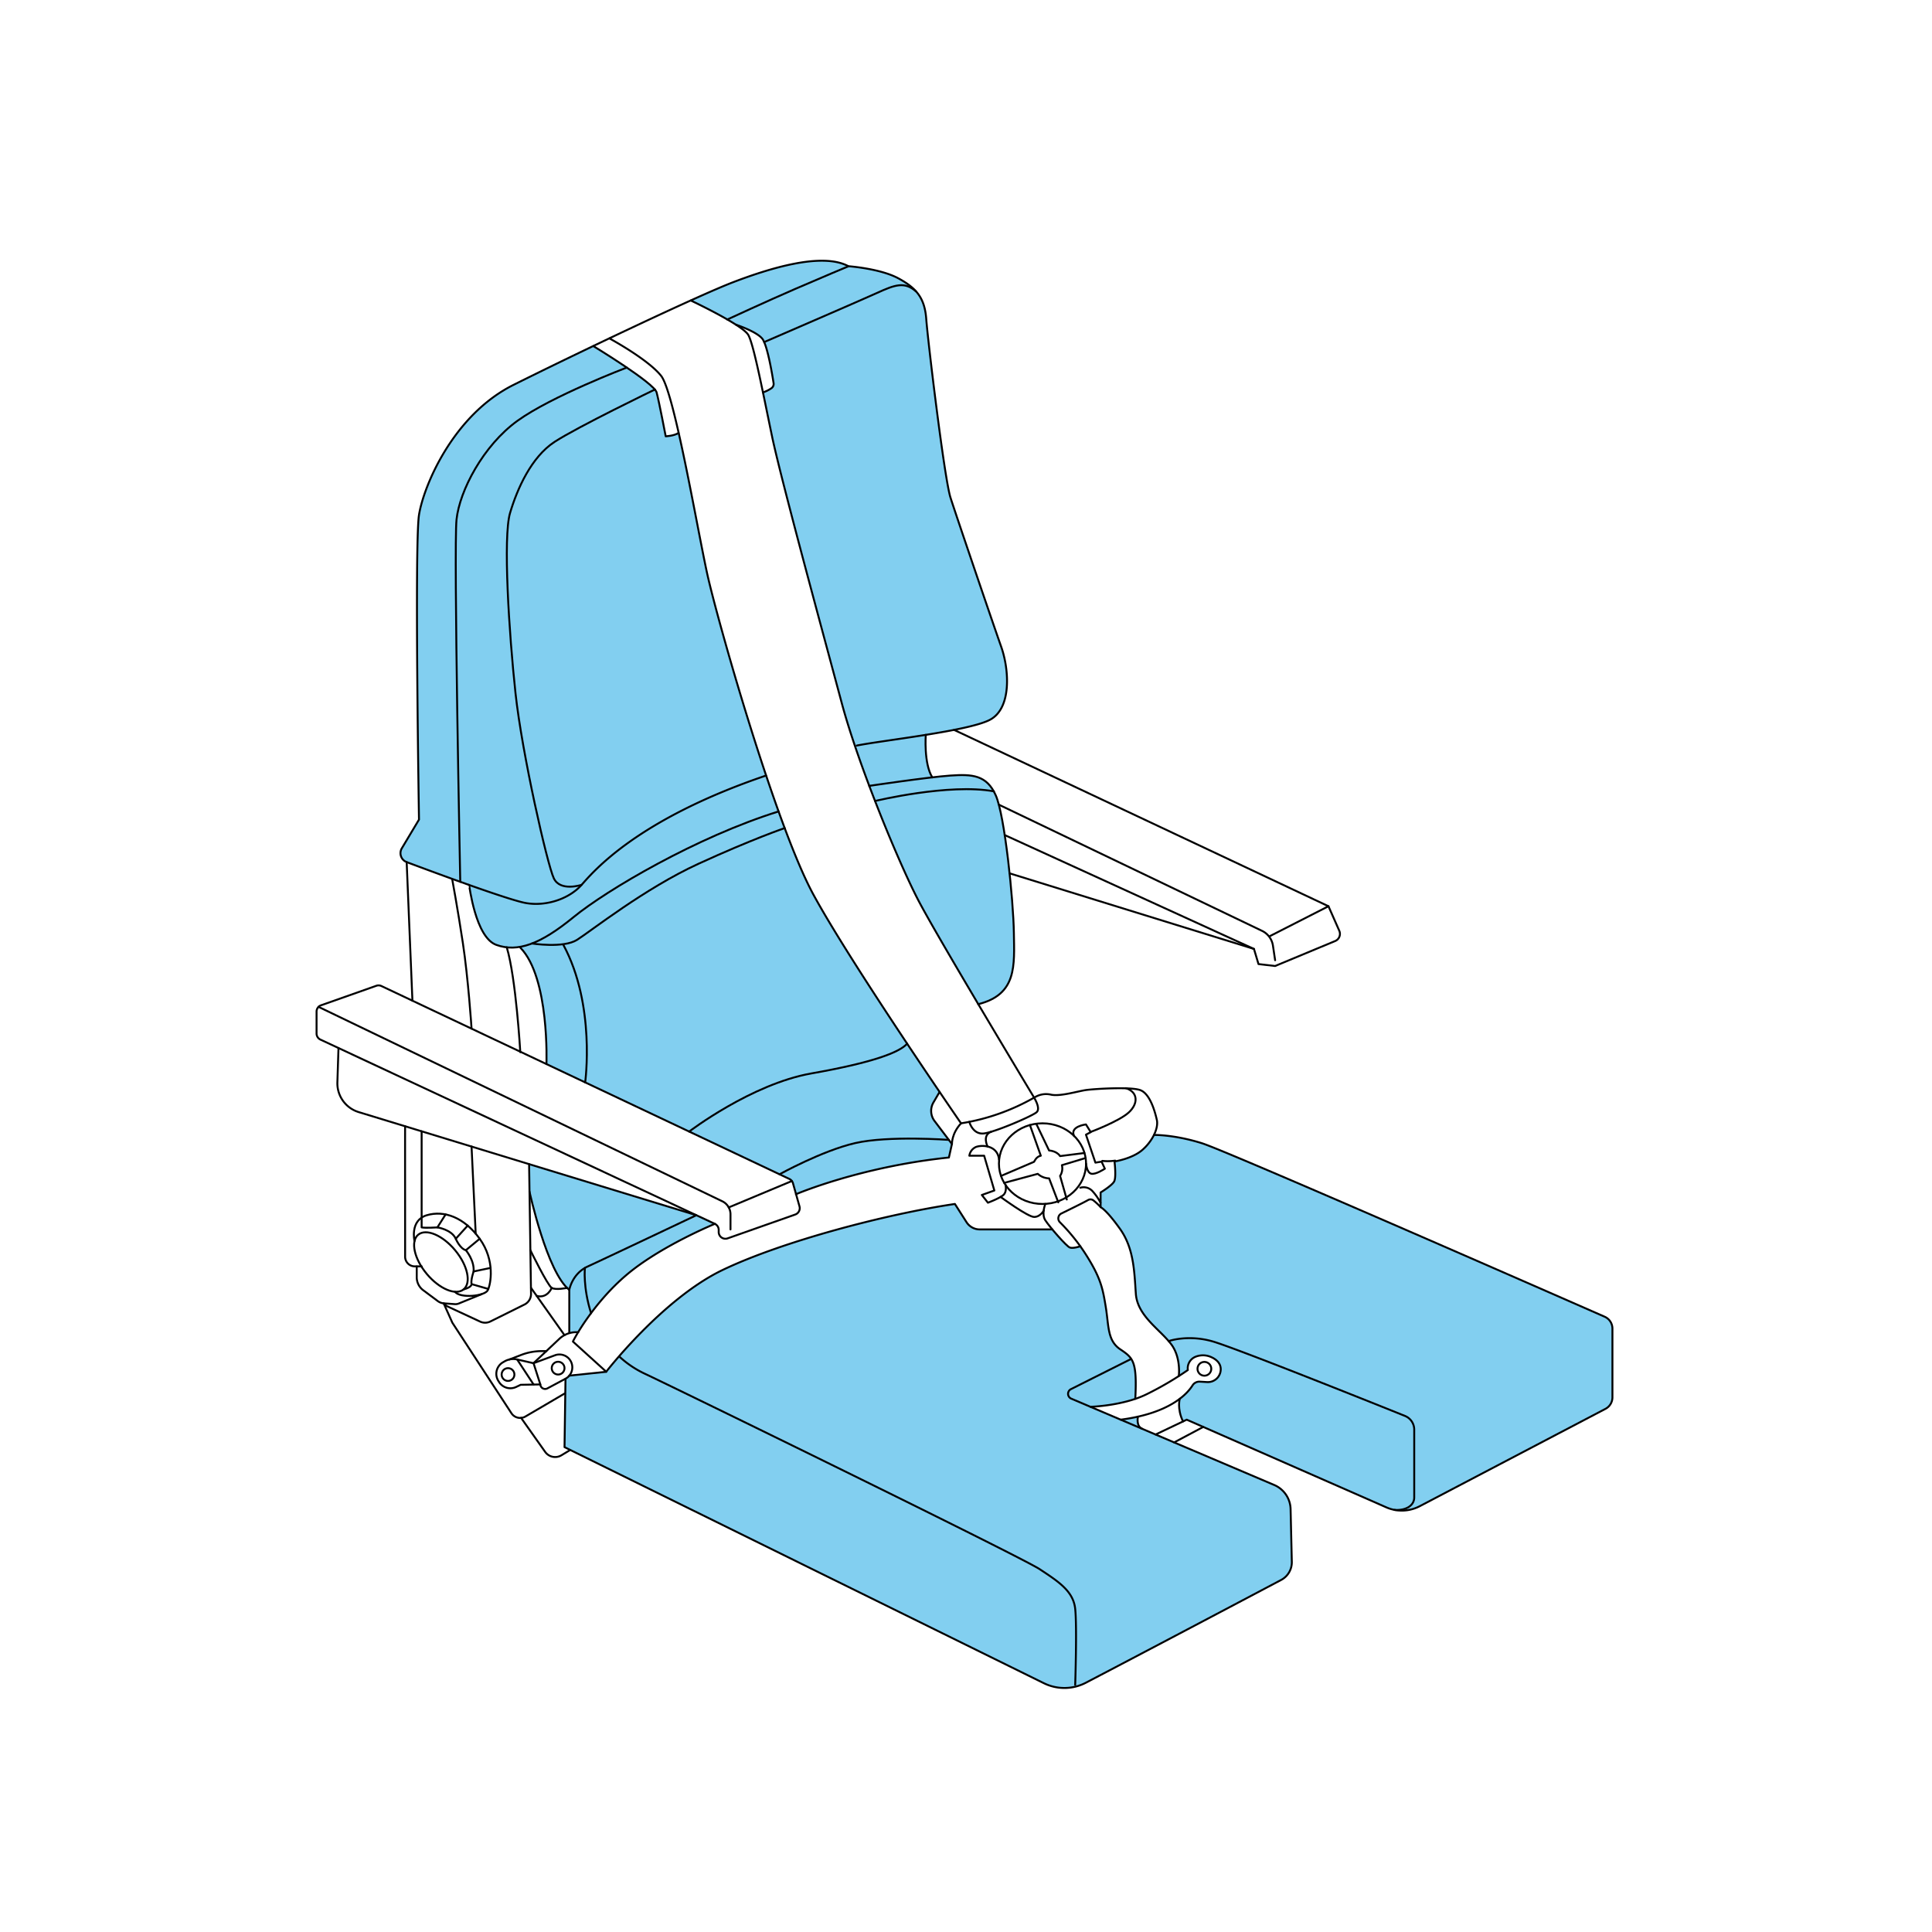 <svg viewBox="0 0 1000 1000" xmlns="http://www.w3.org/2000/svg"><defs><style>.cls-1{fill:#82cff0;}.cls-2{fill:none;stroke:#000;stroke-linecap:round;stroke-linejoin:round;}</style></defs><g id="A19"><path d="M506.37,519.77c.28-.07,7.55-2.45,9.64-4.12s6.23-5.69,7.24-9.89,1.94-13.16,1.59-22.35-2.38-32.8-2.38-32.8-1.92-15.72-2.5-19.28-2-12.4-3.25-16.06a33.3,33.3,0,0,0-5.33-9.78c-1.88-2.16-9.31-4.41-13.23-4.3s-15.38,1.15-15.38,1.15a29.43,29.43,0,0,1-3.51-12.66c-.18-6.94-.08-9.32-.08-9.32S495.4,377.89,502,376s10.13-2.76,12.07-4.51,4.17-3.9,5.17-7.07a40.26,40.26,0,0,0,1.93-9.9,75.44,75.44,0,0,0-.69-10.63,143.61,143.61,0,0,0-4.88-16.53c-2.78-8.05-11.85-34.61-11.85-34.61l-9.4-27.83s-2.61-7.59-3.12-10.12-3.69-22.53-3.69-22.53l-3.17-23.71-3.19-26.32s-1.92-19.63-2.35-21.46-1.71-6-3.12-7.87A53,53,0,0,0,471.1,148c-1.69-1.73-6.24-4.28-9.17-5.35a67.44,67.44,0,0,0-12-3.36c-4.64-.78-10.8-1.48-10.8-1.48A27.31,27.31,0,0,0,427.59,135c-5.86.12-11.72,0-21.1,2.54s-23.07,7-26.84,8.53-21.86,9.51-21.86,9.51,10.53,5.26,14.38,7.42,10,5.93,10,5.93,5.59,1.4,8.5,3.4,3.93,3,5.07,5.24,2.68,9.58,3.23,12.53,1.29,7.82,1.48,8.7a2.46,2.46,0,0,1-1.35,2.3c-.8.5-4.2,2-4.2,2l4.71,22.77s4.68,20.88,6.13,25.4,6.59,25.37,6.59,25.37l6.23,23.44,5.51,20.57,6.37,23.69,5.79,21.55,6.38,20.51L454,417.32s7.56,18.59,8.95,21.81,10,22.22,11.77,25.62,11.75,21.09,14.86,26.42S506.37,519.77,506.37,519.77Z" class="cls-1"></path><path d="M307.39,179l-32.57,15.79s-14.91,7-20.54,11.64-14.32,12.93-20,21a117.13,117.13,0,0,0-12.64,23.16c-2.07,5.54-4.68,12.6-5,17.61s-.77,26.08-.77,26.08V323.7l.21,42.13.75,58.43-7.1,11.83s-3,3.94-2.47,5.31.47,3.8,3.19,4.82l23.6,9,8.75,3.16s2.73,13.91,4.25,17.6,4,10.53,7.91,12.11a42,42,0,0,0,7.32,2.22,33.82,33.82,0,0,0,7-.26s6.25,8.07,8.25,15.43a132.88,132.88,0,0,1,4.32,21.63c.56,6.32,1,23.63,1,23.63l73.87,34.94,48.5,22.95s4.08,1.51,4.65,2.64,2.17,6.83,2.17,6.83,21.22-7.74,31.32-10.22,32.38-6.86,38.12-7.58,9.71-1.16,9.71-1.16l1.57-7s-5.74-7.63-6.59-8.74-5.28-5.87-4.5-8.54,4.68-9.67,4.68-9.67l-23.43-35-22.5-34.73S425,470,421.91,464.47a254.48,254.48,0,0,1-12.23-27.1c-4.2-10.86-17.48-49.18-17.48-49.18s-13.45-43.85-14.79-48.55-10.39-37.78-11.87-45-10-50.44-10-50.44L351.35,224a8.51,8.51,0,0,1-3.2,1.14c-2.15.4-3.52.69-3.52.69l-4.76-22.7a12.71,12.71,0,0,0-3.46-4C333.8,197,307.39,179,307.39,179Z" class="cls-1"></path><path d="M274.06,616.39s4.28,18.16,7.06,25.74,6,15.27,7.46,17.64a57.35,57.35,0,0,0,4.35,6.25,7.36,7.36,0,0,0,1.73,1.14v22.92s3.16-1,4.6-.51c0,0,7.09-10.93,11.23-15.64s10.69-11.87,15.95-15.8,16.54-11.81,22.2-14.56S370,633.46,370,633.46L360.43,629l-23.68-7.23L298.35,610l-24.49-7.48Z" class="cls-1"></path><path d="M494.3,623.17s-22.92,3.67-38.41,7.52S409.28,643,395.73,648.35s-20.15,7.54-27.17,11.87-15.06,9.66-21.2,15S330,691.63,330,691.63l-9.37,10.56L313.78,710l-18.92,1.77a8.22,8.22,0,0,1-2.16,1.83l-.5,35.4,66.3,32.66L401.78,803l45.29,22.3,38.15,18.79,46,22.66s10.37,5.8,14.42,6.36,8.48,1,12-.38,30-15.17,30-15.17l34.69-18.26,34-17.94c.21-.11,8.08-4.26,9.69-5.85a9.79,9.79,0,0,0,2.61-6.21c0-1.9-.77-30-.77-30s-1-5.33-3.74-7.54a54.35,54.35,0,0,0-12.41-6.5c-3.13-1-53.62-23-53.62-23S590,738.88,590,738.7a5.82,5.82,0,0,1-1.07-2.31c-.1-1.14-.1-3.08-.1-3.08l-8.2,1.4-15.85-6.34s10.49-1.27,12.69-1.71,8.37-2,8.37-2l1.85-1s.25-6.45.2-8.35,0-5.36-.69-7.68-.95-4.47-3.74-6.56-6.55-4.31-8-8.38-2.38-11.62-2.82-14.37-2.33-12.82-3.7-16a93.24,93.24,0,0,0-5.56-10.86c-1.81-2.87-4.18-6.34-4.18-6.34s-2.84.93-3.95.73a5.68,5.68,0,0,1-3.48-1.66c-1.25-1.25-5.26-6.11-5.26-6.11L544.35,636l-29.44.46s-8.48.46-10.37-.71a13.88,13.88,0,0,1-5.67-5.61C496.85,626.63,494.3,623.17,494.3,623.17Z" class="cls-1"></path><path d="M597.27,587.45s-3.44,5.65-5.56,7.32a27.57,27.57,0,0,1-7.41,4.33c-2.51.86-7.19,2-7.19,2s.15,5.06.14,6,0,3.87-.89,4.85a31.77,31.77,0,0,1-3.39,3c-.63.44-3.34,2.21-3.34,2.21v7.63a53,53,0,0,1,7.65,8c3,4.09,6.2,8.44,7.53,13.93a111.26,111.26,0,0,1,2.65,17c.33,4.94,1.1,10.09,2.59,13.42a26.37,26.37,0,0,0,6.72,8.74c1.88,1.31,8.11,8.32,8.11,8.32a20.27,20.27,0,0,1,3.48,5.45,40.49,40.49,0,0,1,1.93,8.35c-.08,1-.23,4.47-.2,4.18s4.49-2.83,4.49-2.83.41-5.08,2.74-6.22,5.94-2.19,9.22-.82,5.29,3.85,5.26,5.68-1.38,5.29-2.51,6-2.82,1.9-4.5,1.4-5.48-.92-6.79.83-3.4,4.33-4.06,5-3,2.63-3,2.63a29.11,29.11,0,0,0-.72,5.23c0,1.89,2,6.44,2,6.44l2-.64,105.83,46.29s4.72,1.44,8.36.57,5.9-1.8,11.56-4.77l44.3-23.23,27.64-14.5,18.79-9.85a7.14,7.14,0,0,0,3.82-6.32V688a7.14,7.14,0,0,0-4.3-6.55L645.6,601.28s-17.38-7.74-23.09-9.39-11.67-3.25-16.42-3.76S597.27,587.45,597.27,587.45Z" class="cls-1"></path><path d="M443.43,385.91c13.7-2.74,57.53-7.43,68.87-13.3s10.18-25.83,5.87-38-23.08-67.3-26.21-77.08-11.74-81.4-12.53-92.35-5.08-16.05-14.47-21.13-25.83-6.26-25.83-6.26C425.43,130.39,398,139,379.65,146s-82.56,37.57-113.87,53.22-46.56,52.44-48.91,67.31,0,157.69,0,157.69L208,439.05a4.94,4.94,0,0,0,2.49,7.17C225,451.66,263.66,466,272.3,467.43c10.7,1.83,22.44-2.34,28.7-9.39s28.7-33.91,95.48-56.61" class="cls-2"></path><path d="M301,458s-11,3.66-14.35-3.39-16.43-64.43-19.82-95.74S260.3,278,264,265.52s11-28.95,23-36.78,52-27.14,52-27.14" class="cls-2"></path><path d="M307.1,179.13s31.47,19.09,32.77,24,4.7,22.7,4.7,22.7,4.3-.18,6.65-1.74" class="cls-2"></path><path d="M238.23,456.4s-3.49-172.62-1.93-187.49,13.83-38.34,31.57-51.13,56.54-27.53,56.54-27.53" class="cls-2"></path><path d="M315.44,175.16s20,10.8,26.78,19.41,18.52,78,23.74,102S401.43,427,421,463s76.43,118.43,76.43,118.43a111.47,111.47,0,0,0,37.83-13.3s-49.83-82.7-60-102.26-31-69.91-39.65-102.26-31.31-115.31-36-137.74-9.39-47.22-12.26-52.44-29.78-17.88-29.78-17.88" class="cls-2"></path><path d="M380.89,168.05s10.5,3.43,13.63,7.21c2.61,3.15,5.13,18.15,5.89,23.08a2.68,2.68,0,0,1-1.14,2.62,16.77,16.77,0,0,1-4.37,2.14" class="cls-2"></path><path d="M376.46,165.37s20.61-9.54,35.08-15.8,27.59-11.74,27.59-11.74" class="cls-2"></path><path d="M395.53,177.06S444.8,155.78,454,151.6s14.16-6,20.09-.79" class="cls-2"></path><path d="M242.75,458c.24.09,3.21,27.16,14.16,31.08s22.7-.26,39.92-14.35S360.75,433.14,403,420" class="cls-2"></path><path d="M479.18,380.36s-1.11,14.75,3.36,22" class="cls-2"></path><path d="M449.91,406.77s30.57-4.55,42-5.34,18.78-.26,23.47,10.18,9.14,54.26,9.4,71.22,1.69,31.89-18.46,36.94" class="cls-2"></path><path d="M275.35,488.35s16.26,2.56,23.3-1.87,35-26.61,62.87-39.39,44.64-18.47,44.64-18.47" class="cls-2"></path><path d="M452.91,414.6s38.38-9.28,61.54-5" class="cls-2"></path><path d="M282.83,550.77s1.74-44.74-13.53-60.29" class="cls-2"></path><path d="M302.88,560.25s5.55-40-11.27-71.16" class="cls-2"></path><line y2="446.22" x2="210.49" y1="517.96" x1="213.47" class="cls-2"></line><path d="M244.07,532.43c0-.58-1.77-26.39-4.5-44.39s-5.48-32.79-5.48-32.79" class="cls-2"></path><path d="M269.3,544.59s-2.22-38.45-7-54.25" class="cls-2"></path><path d="M194.78,510.24l-28.62,10.1a3.47,3.47,0,0,0-2.31,3.27v11.33a3.48,3.48,0,0,0,2,3.15L370,633.46a3.46,3.46,0,0,1,2,3.14v1.1a3.47,3.47,0,0,0,4.63,3.27l35-12.34a3.48,3.48,0,0,0,2.18-4.22l-3.38-12a3.5,3.5,0,0,0-1.86-2.19L197.42,510.37A3.45,3.45,0,0,0,194.78,510.24Z" class="cls-2"></path><path d="M164.87,521.15l209,100.64a7.48,7.48,0,0,1,4.23,6.73v7.83" class="cls-2"></path><line y2="611.3" x2="409.85" y1="624.96" x1="377.18" class="cls-2"></line><path d="M493.82,377.79l193.79,91.28,5.6,12.7a4,4,0,0,1-2.12,5.3L660,500l-8.61-1-2.34-7.83-129-58.94" class="cls-2"></path><path d="M517.06,416.52l136.17,65.29a10.15,10.15,0,0,1,5.64,7.62L660,497" class="cls-2"></path><line y2="469.07" x2="687.61" y1="484.53" x1="657.29" class="cls-2"></line><line y2="491.17" x2="649.07" y1="452.05" x1="522.61" class="cls-2"></line><path d="M356.7,585.71s32.21-24.62,63.26-30.1,45.42-10.72,49.58-15.4" class="cls-2"></path><ellipse ry="20.87" rx="22.54" cy="602.3" cx="539.59" class="cls-2"></ellipse><ellipse transform="translate(-365.2 297.31) rotate(-39.79)" ry="18.39" rx="9.56" cy="653.26" cx="228.2" class="cls-2"></ellipse><path d="M214.55,642.38S212,631.65,220.91,629s19.31,1,27.39,12.2,5.74,23.47,4.18,26.6-14.15,4.33-17,.86" class="cls-2"></path><line y2="593.44" x2="244.07" y1="638.52" x1="246.22" class="cls-2"></line><path d="M273.86,602.54l1,67.13a6.11,6.11,0,0,1-3.4,5.56L253.8,684a6.07,6.07,0,0,1-5.28.06l-16.79-7.81a6.08,6.08,0,0,1-2.08-1.59" class="cls-2"></path><path d="M370,633.46s-28.32,11.63-45.8,26.5-27.39,33.65-27.65,34.43L313.78,710S343,672.22,374,657.35s85-29,120.26-34.18l6,9.41a8.12,8.12,0,0,0,6.85,3.77h37.56" class="cls-2"></path><path d="M412,618.13s33.24-14.26,79.15-19l1.57-7-9-11.9a8.67,8.67,0,0,1-.56-9.63l3.17-5.42" class="cls-2"></path><path d="M283.33,718.63l9.37-5a6.68,6.68,0,0,0,2.27-9.79h0a6.68,6.68,0,0,0-7.73-2.35l-11.09,4.11-8.47-1.94a9,9,0,0,0-6.54,1l-.8.46a6.89,6.89,0,0,0-2.33,9.73l.37.58a6.92,6.92,0,0,0,8.75,2.47l2.37-1.13,10.17-.19h0A2.49,2.49,0,0,0,283.33,718.63Z" class="cls-2"></path><path d="M279.67,716.57l-3.52-11,13.32-12.55a12.85,12.85,0,0,1,8.8-3.49h1" class="cls-2"></path><circle r="3.31" cy="708.15" cx="288.88" class="cls-2"></circle><circle r="3.31" cy="711.46" cx="262.95" class="cls-2"></circle><line y2="716.57" x2="276.15" y1="703.67" x1="267.68" class="cls-2"></line><line y2="712.03" x2="294.66" y1="710.04" x1="313.78" class="cls-2"></line><path d="M263.66,703.67l6.06-2.34a29.53,29.53,0,0,1,10.64-2h2.43" class="cls-2"></path><line y2="691.1" x2="292.2" y1="666.61" x1="274.86" class="cls-2"></line><path d="M229.66,674.64l4.48,10,30.56,46.82a5.41,5.41,0,0,0,7.28,1.71l20.22-11.86" class="cls-2"></path><path d="M269.7,733.87l12.48,17.63a6.33,6.33,0,0,0,8.42,1.75l4.06-2.45" class="cls-2"></path><path d="M209.69,582.94c-.05,1.14,0,51.26,0,67.53a5,5,0,0,0,5.06,5h3.49" class="cls-2"></path><path d="M215.7,655.52v5.59a8.36,8.36,0,0,0,3.36,6.71l7.5,5.59a6.13,6.13,0,0,0,3.69,1.23l5.11.38a4.66,4.66,0,0,0,2.12-.33l11.72-4.8" class="cls-2"></path><path d="M274.07,616.78s9,41.68,20.59,50.87v21.92" class="cls-2"></path><path d="M274.52,647.11s8.93,18.26,11.05,19.5,7.93,0,7.93,0" class="cls-2"></path><path d="M285.57,666.61s-2.24,5.67-7.78,4.14" class="cls-2"></path><path d="M294.66,667.65s1.44-8.41,9.56-12.13S360.43,629,360.43,629l-174.8-53.39a15.58,15.58,0,0,1-11-15.39l.57-17.76" class="cls-2"></path><path d="M320.6,702.19A51.81,51.81,0,0,0,333.67,711c12.33,5.72,194.68,94.74,204.46,101.2s17.41,11.35,18.39,20.54,0,39.33,0,39.33" class="cls-2"></path><path d="M302.75,656.29s-1.09,9.85,3.18,23.42" class="cls-2"></path><path d="M292.7,713.64l-.5,35.4L540.32,871.23A24.05,24.05,0,0,0,562,871c24.3-12.66,82.71-43.49,101.12-53.22a10.35,10.35,0,0,0,5.52-9.39l-.63-27.24a13.94,13.94,0,0,0-8.49-12.53L554.48,723.94a2.71,2.71,0,0,1-.16-4.92l31-15.56" class="cls-2"></path><path d="M587.63,724c1-19.57-1.17-21.13-7.83-25.63s-5.87-12.13-7.43-21.72-2.54-15.06-10.24-27.19a98.73,98.73,0,0,0-13.53-16.84,2.81,2.81,0,0,1,.75-4.51c3.87-1.91,10.8-5.26,13.9-7a2.47,2.47,0,0,1,2.8.29,35.12,35.12,0,0,1,3.58,3.35" class="cls-2"></path><path d="M541.07,623.17s-2.16,5.16,0,8.48,10.95,13.5,12.71,14.09,5.39-.67,5.39-.67" class="cls-2"></path><path d="M562.13,602.3s.39,4.7,2.74,5.22,7-2.61,7-2.61l-1.69-3.65-3.2.52-4.89-14.48,2.48-1.3-2.48-4s-8.52,1-6.15,6" class="cls-2"></path><path d="M559.17,614.77a6.17,6.17,0,0,1,6.16,1.62,28,28,0,0,1,4.3,6.13" class="cls-2"></path><path d="M501.71,580.66s1.79,6.77,7.66,6,25-9,27.2-11-1.31-7.48-1.31-7.48a11.14,11.14,0,0,1,8.54-1.63c4.7,1.17,14.09-1.76,18.33-2.35s22.76-1.76,27.94,0,7.73,11.15,8.71,15.46-2.35,11.15-7.63,15.65-14.28,5.87-14.28,5.87,1,8.22-.2,10.37-7,5.67-7,5.67v7.63s2.74,1,10,11.16,7.43,22.11,8.24,33.65,12.67,18.55,18.37,26.22c5.09,6.84,3.87,16.31,3.87,16.31" class="cls-2"></path><path d="M520.45,613.31s.85,3.47-1.1,5.21-8,4-8,4l-3.15-4,6.47-2.32-5.28-18h-7.66a5.92,5.92,0,0,1,3.36-4.5c2.93-1.18,11.21-1.14,12,6.45" class="cls-2"></path><path d="M511.17,593.44s-3.06-6,2.08-7.73" class="cls-2"></path><path d="M517.9,619.52s14.1,10.37,17.36,10.37,5-3.33,5-3.33" class="cls-2"></path><path d="M518.12,608.66l17.14-7.33s1.11-2.74,3.46-3.13l-5.63-15.88" class="cls-2"></path><path d="M519.78,612.26l17.37-4.68a9.12,9.12,0,0,0,5.87,2.34l4.75,12.41" class="cls-2"></path><path d="M552.17,620.85l-3.47-12.19a7.13,7.13,0,0,0,.94-5.57l12.27-3.71" class="cls-2"></path><path d="M536.36,581.65,543,595.49s3.91.16,5.68,2.9l12.63-1.6" class="cls-2"></path><path d="M403.46,607.83s22-12.21,39.19-16.17S491.14,590,491.14,590" class="cls-2"></path><path d="M564.4,728.16s16.77-.44,29.1-6.51a166.43,166.43,0,0,0,21.33-12.52,6.45,6.45,0,0,1,3.91-6.85,10.33,10.33,0,0,1,7.41-.16c3.09,1.16,5.7,3.28,5.7,6.59h0a6.66,6.66,0,0,1-7.06,6.65l-3.76-.22a4.14,4.14,0,0,0-3.75,1.9c-2.74,4.38-11.7,14.48-37.22,17.78" class="cls-2"></path><path d="M589,733.26s-1.11,4.87,2.16,6.26" class="cls-2"></path><path d="M598.12,742.5l16.12-7.68,103.29,45.37a20,20,0,0,0,17.35-.6L831,729.21a6.71,6.71,0,0,0,3.59-6V687.69a6.72,6.72,0,0,0-4-6.15c-28.16-12.36-195.39-85.68-208.46-89.8-14.29-4.5-24.8-4.29-24.8-4.29" class="cls-2"></path><path d="M604.88,694.16s9.75-3.49,22.47.06c11,3.07,80.8,31,99.87,38.67A7.64,7.64,0,0,1,732,740v35.08c0,3.91-3.8,6.84-10.21,6.45" class="cls-2"></path><line y2="738.58" x2="622.8" y1="746.58" x1="607.75" class="cls-2"></line><path d="M492.74,592.13s-.26-5.35,4.69-10.7" class="cls-2"></path><path d="M230.66,628.56l-4.27,6.74s7.31,1.05,9.52,5.88l6.18-6.82" class="cls-2"></path><path d="M235.91,641.18s2.09,5.08,5.22,5.93l7.17-5.93" class="cls-2"></path><path d="M241.13,647.11s4.51,5.28,4,11l8.79-1.84" class="cls-2"></path><path d="M245.14,658.13s-1.53,4.3-1.07,6.52l8.68,2.51" class="cls-2"></path><path d="M244.07,664.65s.38,1.5-4.1,2.75" class="cls-2"></path><path d="M226.39,635.3s-6.13.4-8.15,0V585.55" class="cls-2"></path><path d="M610.66,724s-1.55,5,1.66,11.73" class="cls-2"></path><circle r="3.57" cy="708.49" cx="623.39" class="cls-2"></circle><path d="M570.54,600.87a26,26,0,0,0,6.66-.13" class="cls-2"></path><path d="M564.4,585.94s14.68-5.49,19.76-10.06,5-10.58-1.42-12.66" class="cls-2"></path></g></svg>
